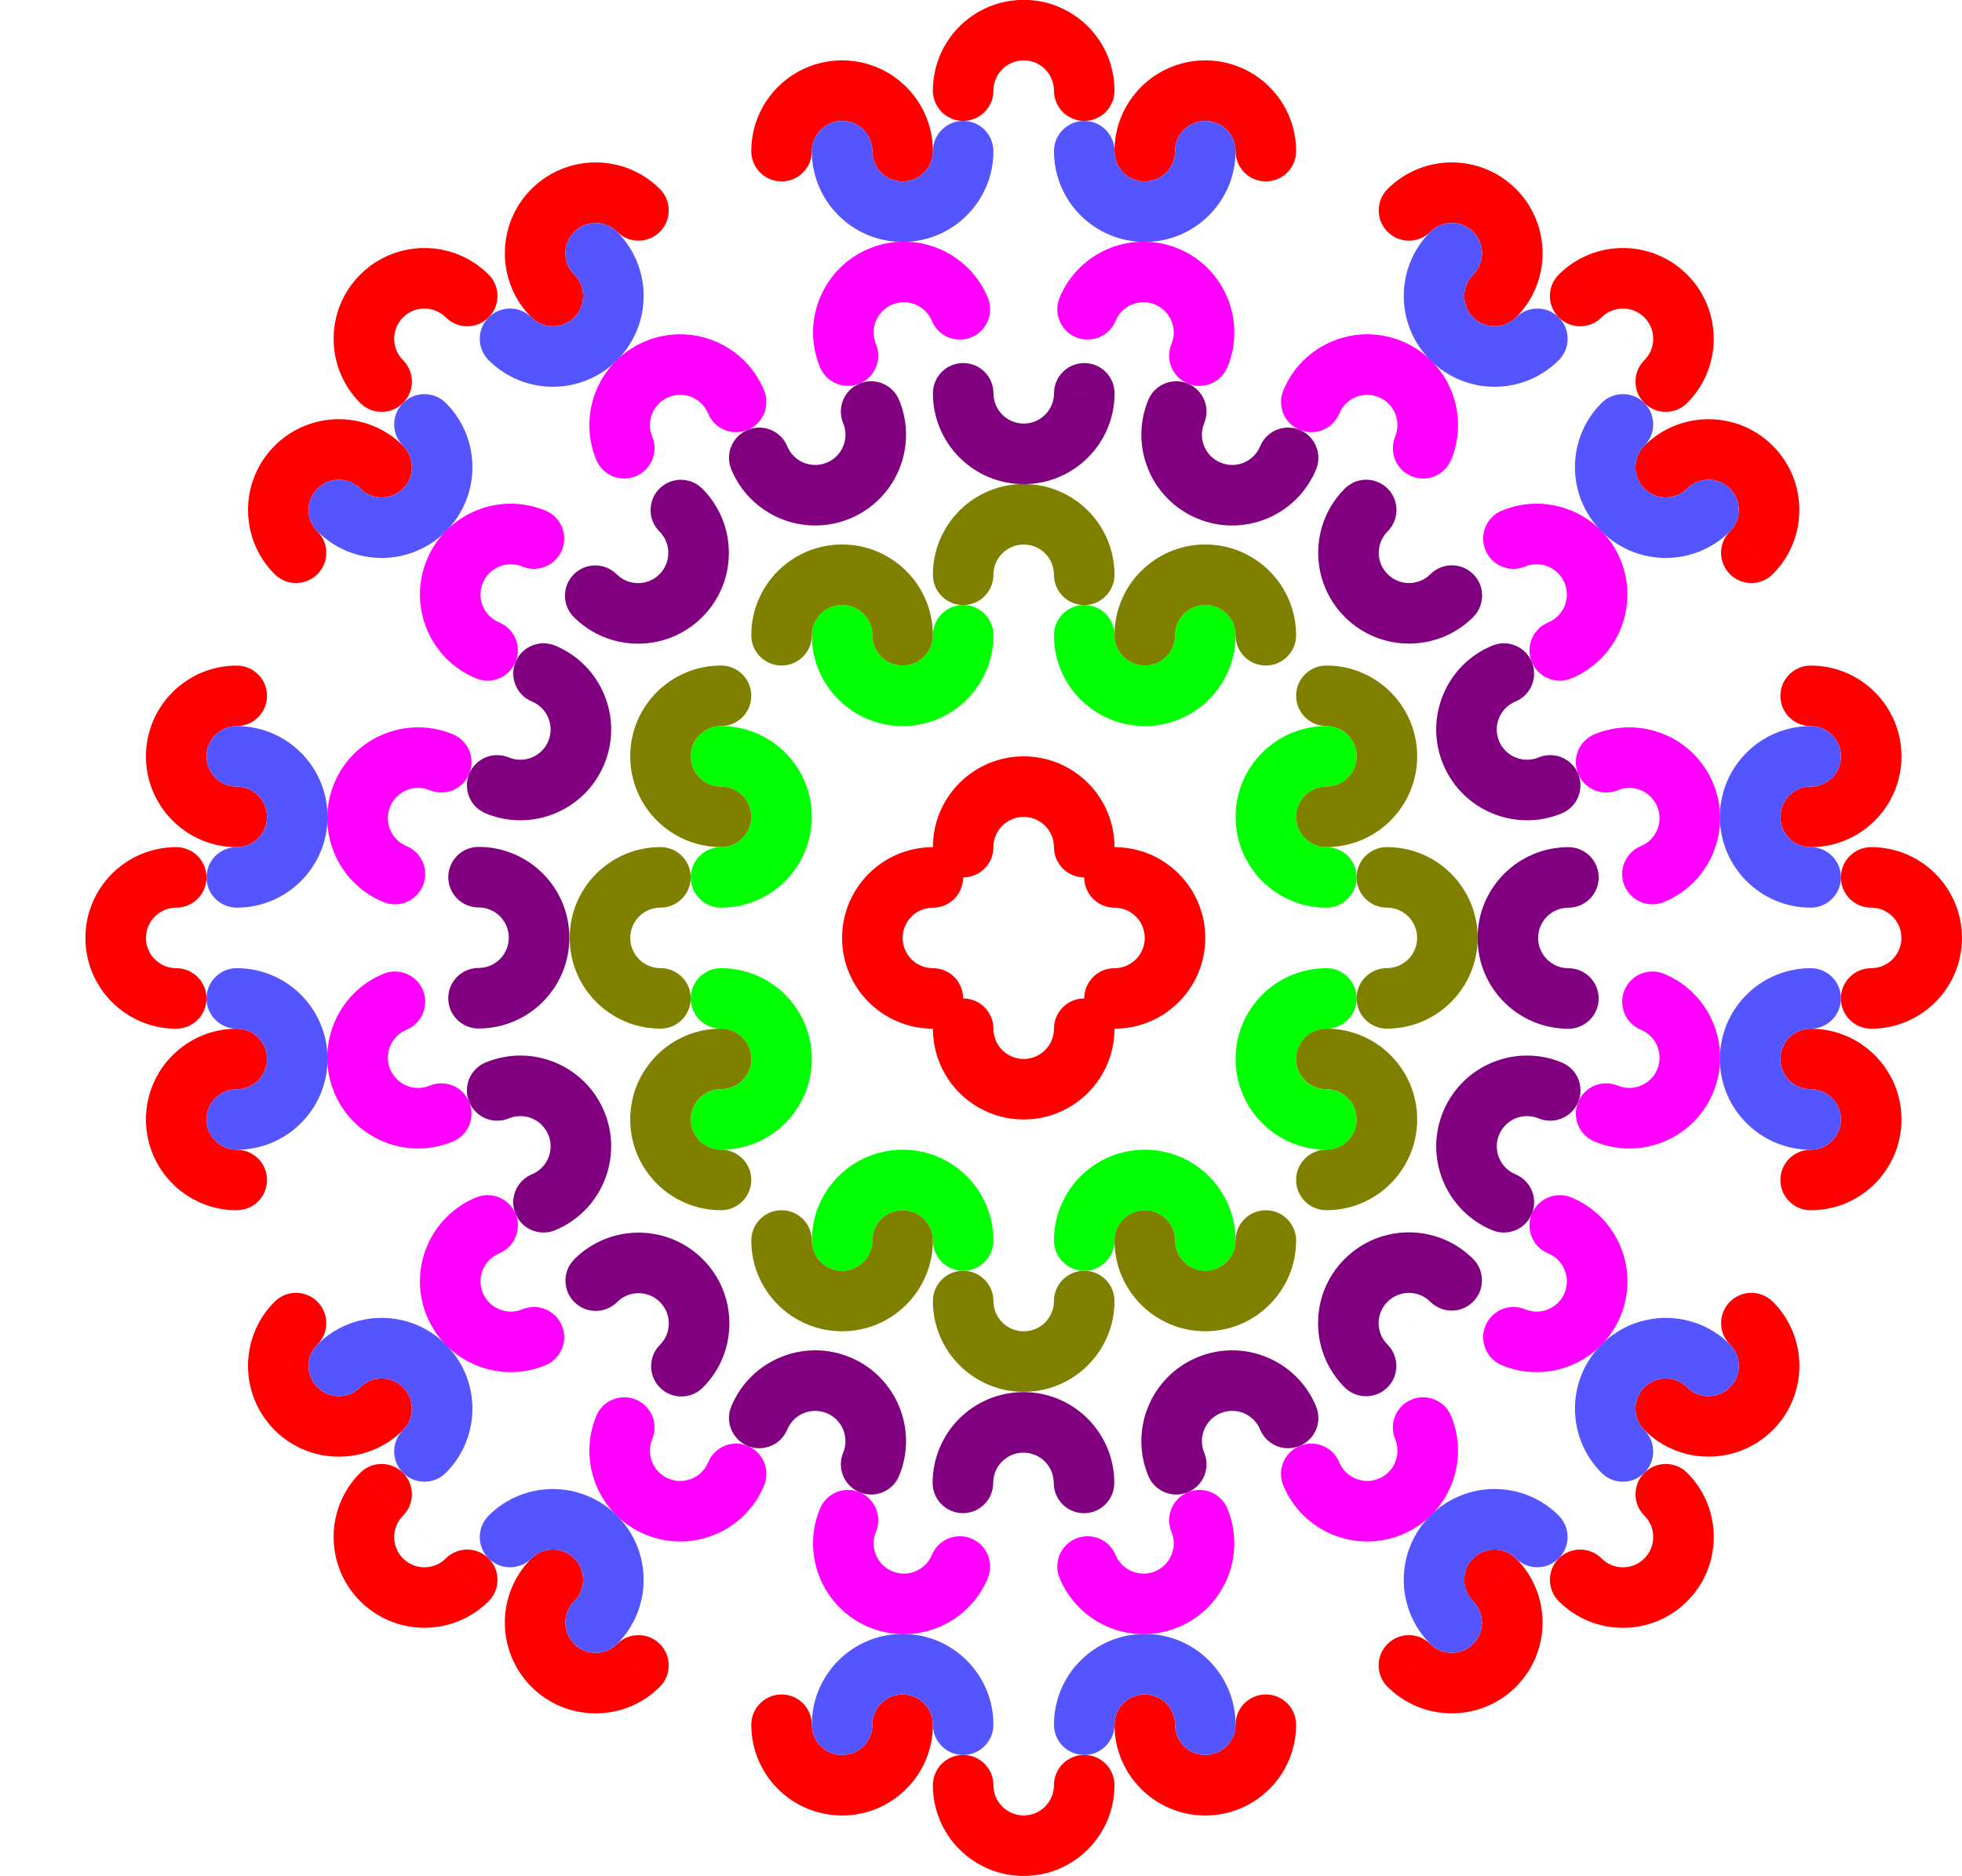 <?xml version="1.0"?>
<svg xmlns:rdf="http://www.w3.org/1999/02/22-rdf-syntax-ns#" xmlns="http://www.w3.org/2000/svg" xmlns:cc="http://creativecommons.org/ns#" xmlns:dc="http://purl.org/dc/elements/1.1/" id="svg2985" viewBox="0 0 689.06 659.06" version="1.1">
  <g id="layer2" transform="translate(-349.12 -1396.1)">
    <g id="g3822" transform="matrix(.3 0 0 .3 496.05 1207.9)" fill-rule="evenodd">
      <g id="g3709" fill="#0f0">
        <path id="path3805" d="m531.48 2079.9c0-19.569 15.864-35.433 35.433-35.433s35.433 15.864 35.433 35.433m-141.73 0c0 19.569 15.864 35.433 35.433 35.433s35.433-15.864 35.433-35.433m70.866 0c0 19.569 15.864 35.433 35.433 35.433s35.433-15.864 35.433-35.433m-212.6 0c0-58.707 47.592-106.3 106.3-106.3 58.707 0 106.3 47.592 106.3 106.3"/>
        <path id="path3807" d="m814.94 2079.9c0-19.569 15.864-35.433 35.433-35.433s35.433 15.864 35.433 35.433m-141.73 0c0 19.569 15.864 35.433 35.433 35.433s35.433-15.864 35.433-35.433m70.866 0c0 19.569 15.864 35.433 35.433 35.433s35.433-15.864 35.433-35.433m-212.6 0c0-58.707 47.592-106.3 106.3-106.3 58.707 0 106.3 47.592 106.3 106.3"/>
        <path id="path3815" d="m1063 1548.4c-19.569 0-35.433 15.864-35.433 35.433s15.864 35.433 35.433 35.433m0-141.73c19.569 0 35.433 15.864 35.433 35.433s-15.864 35.433-35.433 35.433m0 70.866c19.569 0 35.433 15.864 35.433 35.433s-15.864 35.433-35.433 35.433m0-212.6c-58.708 0-106.3 47.592-106.3 106.3 0 58.707 47.592 106.3 106.3 106.3"/>
        <path id="path3817" d="m1063 1831.9c-19.569 0-35.433 15.864-35.433 35.433s15.864 35.433 35.433 35.433m0-141.73c19.569 0 35.433 15.864 35.433 35.433s-15.864 35.433-35.433 35.433m0 70.866c19.569 0 35.433 15.864 35.433 35.433s-15.864 35.433-35.433 35.433m0-212.6c-58.708 0-106.3 47.592-106.3 106.3 0 58.707 47.592 106.3 106.3 106.3"/>
        <path id="path3848" d="m354.31 1548.4c19.569 0 35.433 15.864 35.433 35.433s-15.864 35.433-35.433 35.433m0-141.73c-19.569 0-35.433 15.864-35.433 35.433s15.864 35.433 35.433 35.433m0 70.866c-19.569 0-35.433 15.864-35.433 35.433s15.864 35.433 35.433 35.433m0-212.6c58.707 0 106.3 47.592 106.3 106.3 0 58.707-47.592 106.3-106.3 106.3"/>
        <path id="path3850" d="m354.31 1831.9c19.569 0 35.433 15.864 35.433 35.433s-15.864 35.433-35.433 35.433m0-141.73c-19.569 0-35.433 15.864-35.433 35.433s15.864 35.433 35.433 35.433m0 70.866c-19.569 0-35.433 15.864-35.433 35.433s15.864 35.433 35.433 35.433m0-212.6c58.707 0 106.3 47.592 106.3 106.3 0 58.707-47.592 106.3-106.3 106.3"/>
        <path id="path3795" d="m531.48 1371.2c0 19.569 15.864 35.433 35.433 35.433s35.433-15.864 35.433-35.433m-141.73 0c0-19.569 15.864-35.433 35.433-35.433s35.433 15.864 35.433 35.433m70.866 0c0-19.569 15.864-35.433 35.433-35.433s35.433 15.864 35.433 35.433m-212.6 0c0 58.707 47.592 106.3 106.3 106.3 58.707 0 106.3-47.592 106.3-106.3"/>
        <path id="path3797" d="m814.94 1371.2c0 19.569 15.864 35.433 35.433 35.433s35.433-15.864 35.433-35.433m-141.73 0c0-19.569 15.864-35.433 35.433-35.433s35.433 15.864 35.433 35.433m70.866 0c0-19.569 15.864-35.433 35.433-35.433s35.433 15.864 35.433 35.433m-212.6 0c0 58.707 47.592 106.3 106.3 106.3 58.707 0 106.3-47.592 106.3-106.3"/>
      </g>
      <g id="g3695" fill="#808000">
        <path id="path3785" d="m460.61 1371.2c0-19.569 15.864-35.433 35.433-35.433s35.433 15.864 35.433 35.433m-141.73 0c0 19.569 15.864 35.433 35.433 35.433s35.433-15.864 35.433-35.433m70.866 0c0 19.569 15.864 35.433 35.433 35.433s35.433-15.864 35.433-35.433m-212.6 0c0-58.708 47.592-106.3 106.3-106.3 58.707 0 106.3 47.592 106.3 106.3"/>
        <path id="path3799" d="m885.81 1371.2c0-19.569 15.864-35.433 35.433-35.433s35.433 15.864 35.433 35.433m-141.73 0c0 19.569 15.864 35.433 35.433 35.433s35.433-15.864 35.433-35.433m70.866 0c0 19.569 15.864 35.433 35.433 35.433s35.433-15.864 35.433-35.433m-212.6 0c0-58.707 47.592-106.3 106.3-106.3 58.707 0 106.3 47.592 106.3 106.3"/>
        <path id="path3801" d="m673.21 1300.4c0-19.569 15.864-35.433 35.433-35.433s35.433 15.864 35.433 35.433m-141.73 0c0 19.569 15.864 35.433 35.433 35.433s35.433-15.864 35.433-35.433m70.866 0c0 19.569 15.864 35.433 35.433 35.433s35.433-15.864 35.433-35.433m-212.6 0c0-58.708 47.592-106.3 106.3-106.3 58.707 0 106.3 47.592 106.3 106.3"/>
        <path id="path3803" d="m460.61 2079.9c0 19.569 15.864 35.433 35.433 35.433s35.433-15.864 35.433-35.433m-141.73 0c0-19.569 15.864-35.433 35.433-35.433s35.433 15.864 35.433 35.433m70.866 0c0-19.569 15.864-35.433 35.433-35.433s35.433 15.864 35.433 35.433m-212.6 0c0 58.708 47.592 106.3 106.3 106.3 58.707 0 106.3-47.592 106.3-106.3"/>
        <path id="path3809" d="m885.81 2079.9c0 19.569 15.864 35.433 35.433 35.433s35.433-15.864 35.433-35.433m-141.73 0c0-19.569 15.864-35.433 35.433-35.433s35.433 15.864 35.433 35.433m70.866 0c0-19.569 15.864-35.433 35.433-35.433s35.433 15.864 35.433 35.433m-212.6 0c0 58.708 47.592 106.3 106.3 106.3 58.707 0 106.3-47.592 106.3-106.3"/>
        <path id="path3811" d="m673.21 2150.8c0 19.569 15.864 35.433 35.433 35.433s35.433-15.864 35.433-35.433m-141.73 0c0-19.569 15.864-35.433 35.433-35.433s35.433 15.864 35.433 35.433m70.866 0c0-19.569 15.864-35.433 35.433-35.433s35.433 15.864 35.433 35.433m-212.6 0c0 58.707 47.592 106.3 106.3 106.3 58.707 0 106.3-47.592 106.3-106.3"/>
        <path id="path3813" d="m1063 1477.5c19.569 0 35.433 15.864 35.433 35.433s-15.864 35.433-35.433 35.433m0-141.73c-19.569 0-35.433 15.864-35.433 35.433s15.864 35.433 35.433 35.433m0 70.866c-19.569 0-35.433 15.864-35.433 35.433s15.864 35.433 35.433 35.433m0-212.6c58.707 0 106.3 47.592 106.3 106.3 0 58.707-47.592 106.3-106.3 106.3"/>
        <path id="path3819" d="m1063 1902.7c19.569 0 35.433 15.864 35.433 35.433s-15.864 35.433-35.433 35.433m0-141.73c-19.569 0-35.433 15.864-35.433 35.433s15.864 35.433 35.433 35.433m0 70.866c-19.569 0-35.433 15.864-35.433 35.433s15.864 35.433 35.433 35.433m0-212.6c58.707 0 106.3 47.592 106.3 106.3s-47.592 106.3-106.3 106.3"/>
        <path id="path3821" d="m1133.8 1690.1c19.569 0 35.433 15.864 35.433 35.433s-15.864 35.433-35.433 35.433m0-141.73c-19.569 0-35.433 15.864-35.433 35.433s15.864 35.433 35.433 35.433m0 70.866c-19.569 0-35.433 15.864-35.433 35.433s15.864 35.433 35.433 35.433m0-212.6c58.707 0 106.3 47.592 106.3 106.3 0 58.707-47.592 106.3-106.3 106.3"/>
        <path id="path3846" d="m354.31 1477.5c-19.569 0-35.433 15.864-35.433 35.433s15.864 35.433 35.433 35.433m-0-141.73c19.569 0 35.433 15.864 35.433 35.433s-15.864 35.433-35.433 35.433m0 70.866c19.569 0 35.433 15.864 35.433 35.433s-15.864 35.433-35.433 35.433m0-212.6c-58.707 0-106.3 47.592-106.3 106.3 0 58.707 47.592 106.3 106.3 106.3"/>
        <path id="path3852" d="m354.31 1902.7c-19.569 0-35.433 15.864-35.433 35.433s15.864 35.433 35.433 35.433m-0-141.73c19.569 0 35.433 15.864 35.433 35.433s-15.864 35.433-35.433 35.433m0 70.866c19.569 0 35.433 15.864 35.433 35.433s-15.864 35.433-35.433 35.433m0-212.6c-58.707 0-106.3 47.592-106.3 106.3s47.592 106.3 106.3 106.3"/>
        <path id="path3854" d="m283.45 1690.1c-19.569 0-35.433 15.864-35.433 35.433s15.864 35.433 35.433 35.433m-0-141.73c19.569 0 35.433 15.864 35.433 35.433s-15.864 35.433-35.433 35.433m0 70.866c19.569 0 35.433 15.864 35.433 35.433s-15.864 35.433-35.433 35.433m0-212.6c-58.707 0-106.3 47.592-106.3 106.3 0 58.707 47.592 106.3 106.3 106.3"/>
      </g>
      <g id="g3577" fill="#f00" transform="translate(177.15 1194.1)">
        <path id="path3189" d="m283.46-389.76c0-19.569 15.864-35.433 35.433-35.433s35.433 15.864 35.433 35.433m-141.73 0c0 19.569 15.864 35.433 35.433 35.433s35.433-15.864 35.433-35.433m70.866 0c0 19.569 15.864 35.433 35.433 35.433s35.433-15.864 35.433-35.433m-212.6 0c0-58.708 47.592-106.3 106.3-106.3 58.707 0 106.3 47.592 106.3 106.3"/>
        <path id="path3191" d="m708.66-389.76c0-19.569 15.864-35.433 35.433-35.433s35.433 15.864 35.433 35.433m-141.73 0c0 19.569 15.864 35.433 35.433 35.433s35.433-15.864 35.433-35.433m70.866 0c0 19.569 15.864 35.433 35.433 35.433s35.433-15.864 35.433-35.433m-212.6 0c0-58.707 47.592-106.3 106.3-106.3 58.707 0 106.3 47.592 106.3 106.3"/>
        <path id="path3193" d="m496.06-460.63c0-19.569 15.864-35.433 35.433-35.433s35.433 15.864 35.433 35.433m-141.73 0c0 19.569 15.864 35.433 35.433 35.433s35.433-15.864 35.433-35.433m70.866 0c0 19.569 15.864 35.433 35.433 35.433s35.433-15.864 35.433-35.433m-212.6 0c0-58.708 47.592-106.3 106.3-106.3 58.707 0 106.3 47.592 106.3 106.3"/>
        <path id="path3201" d="m283.46 1452.8c0 19.569 15.864 35.433 35.433 35.433s35.433-15.864 35.433-35.433m-141.73 0c0-19.569 15.864-35.433 35.433-35.433s35.433 15.864 35.433 35.433m70.866 0c0-19.569 15.864-35.433 35.433-35.433s35.433 15.864 35.433 35.433m-212.6 0c0 58.708 47.592 106.3 106.3 106.3 58.707 0 106.3-47.592 106.3-106.3"/>
        <path id="path3203" d="m708.66 1452.8c0 19.569 15.864 35.433 35.433 35.433s35.433-15.864 35.433-35.433m-141.73 0c0-19.569 15.864-35.433 35.433-35.433s35.433 15.864 35.433 35.433m70.866 0c0-19.569 15.864-35.433 35.433-35.433s35.433 15.864 35.433 35.433m-212.6 0c0 58.707 47.592 106.3 106.3 106.3 58.707 0 106.3-47.592 106.3-106.3"/>
        <path id="path3205" d="m496.06 1523.6c0 19.569 15.864 35.433 35.433 35.433s35.433-15.864 35.433-35.433m-141.73 0c0-19.569 15.864-35.433 35.433-35.433s35.433 15.864 35.433 35.433m70.866 0c0-19.569 15.864-35.433 35.433-35.433s35.433 15.864 35.433 35.433m-212.6 0c0 58.708 47.592 106.3 106.3 106.3 58.707 0 106.3-47.592 106.3-106.3"/>
        <path id="path3213" d="m-389.76 779.53c-19.569 0-35.433-15.864-35.433-35.433s15.864-35.433 35.433-35.433m0 141.73c19.569 0 35.433-15.864 35.433-35.433s-15.864-35.433-35.433-35.433m0-70.866c19.569 0 35.433-15.864 35.433-35.433s-15.864-35.433-35.433-35.433m0 212.6c-58.708 0-106.3-47.592-106.3-106.3 0-58.707 47.592-106.3 106.3-106.3"/>
        <path id="path3215" d="m-389.76 354.33c-19.569 0-35.433-15.864-35.433-35.433s15.864-35.433 35.433-35.433m0 141.73c19.569 0 35.433-15.864 35.433-35.433s-15.864-35.433-35.433-35.433m0-70.866c19.569 0 35.433-15.864 35.433-35.433s-15.864-35.433-35.433-35.433m0 212.6c-58.707 0-106.3-47.592-106.3-106.3 0-58.707 47.592-106.3 106.3-106.3"/>
        <path id="path3217" d="m-460.63 566.93c-19.569 0-35.433-15.864-35.433-35.433s15.864-35.433 35.433-35.433m0 141.73c19.569 0 35.433-15.864 35.433-35.433s-15.864-35.433-35.433-35.433m0-70.866c19.569 0 35.433-15.864 35.433-35.433s-15.864-35.433-35.433-35.433m0 212.6c-58.708 0-106.3-47.592-106.3-106.3 0-58.707 47.592-106.3 106.3-106.3"/>
        <path id="path3225" d="m1452.8 779.53c19.569 0 35.433-15.864 35.433-35.433s-15.864-35.433-35.433-35.433m0 141.73c-19.569 0-35.433-15.864-35.433-35.433s15.864-35.433 35.433-35.433m0-70.866c-19.569 0-35.433-15.864-35.433-35.433s15.864-35.433 35.433-35.433m0 212.6c58.708 0 106.3-47.592 106.3-106.3 0-58.707-47.592-106.3-106.3-106.3"/>
        <path id="path3227" d="m1452.8 354.33c19.569 0 35.433-15.864 35.433-35.433s-15.864-35.433-35.433-35.433m0 141.73c-19.569 0-35.433-15.864-35.433-35.433s15.864-35.433 35.433-35.433m0-70.866c-19.569 0-35.433-15.864-35.433-35.433s15.864-35.433 35.433-35.433m0 212.6c58.707 0 106.3-47.592 106.3-106.3 0-58.707-47.592-106.3-106.3-106.3"/>
        <path id="path3229" d="m1523.6 566.93c19.569 0 35.433-15.864 35.433-35.433s-15.864-35.433-35.433-35.433m0 141.73c-19.569 0-35.433-15.864-35.433-35.433s15.864-35.433 35.433-35.433m0-70.866c-19.569 0-35.433-15.864-35.433-35.433s15.864-35.433 35.433-35.433m0 212.6c58.708 0 106.3-47.592 106.3-106.3 0-58.707-47.592-106.3-106.3-106.3"/>
        <path id="path3253" d="m55.452 1358.3c-13.837 13.838-36.272 13.838-50.11 0-13.837-13.837-13.837-36.272 0-50.11m100.22 100.22c13.837-13.837 13.837-36.272 0-50.11s-36.273-13.837-50.11 0m-50.108-50.1c13.837-13.838 13.837-36.272 0-50.11-13.837-13.837-36.273-13.837-50.11 0m150.33 150.33c-41.512 41.512-108.82 41.512-150.33-0-41.512-41.512-41.512-108.82-0-150.33"/>
        <path id="path3255" d="m-245.21 1057.7c-13.837 13.838-36.272 13.838-50.11 0-13.837-13.837-13.837-36.272 0-50.11m100.22 100.22c13.837-13.837 13.837-36.272 0-50.11s-36.272-13.837-50.11 0m-50.11-50.11c13.837-13.837 13.837-36.272 0-50.11-13.837-13.837-36.272-13.837-50.11 0m150.33 150.33c-41.512 41.512-108.82 41.512-150.33 0-41.512-41.512-41.512-108.82-0-150.33"/>
        <path id="path3257" d="m-144.99 1258.1c-13.838 13.838-36.272 13.838-50.11 0-13.837-13.837-13.837-36.272 0-50.11m100.22 100.2c13.837-13.838 13.837-36.272-0-50.11s-36.272-13.838-50.11-0m-50.11-50.11c13.837-13.837 13.837-36.272-0-50.11s-36.272-13.838-50.11 0m150.33 150.3c-41.512 41.512-108.82 41.512-150.33 0-41.512-41.512-41.512-108.82 0-150.33"/>
        <path id="path3265" d="m1358.3 55.452c13.838-13.837 13.838-36.272 0-50.11-13.837-13.837-36.272-13.837-50.11 0m100.2 100.22c-13.837 13.837-36.272 13.837-50.11 0s-13.837-36.273 0-50.11m-50.1-50.108c-13.838 13.837-36.272 13.837-50.11 0-13.837-13.837-13.837-36.273 0-50.11m150.33 150.33c41.512-41.512 41.512-108.82-0-150.33-41.512-41.512-108.82-41.512-150.33-0"/>
        <path id="path3267" d="m1057.7-245.21c13.838-13.837 13.838-36.272 0-50.11-13.837-13.837-36.272-13.837-50.11 0m100.22 100.22c-13.837 13.837-36.272 13.837-50.11 0s-13.837-36.272 0-50.11m-50.11-50.11c-13.837 13.837-36.272 13.837-50.11 0-13.837-13.837-13.837-36.272 0-50.11m150.33 150.33c41.512-41.512 41.512-108.82 0-150.33-41.512-41.512-108.82-41.512-150.33-0"/>
        <path id="path3269" d="m1258.1-144.99c13.838-13.838 13.838-36.272 0-50.11-13.837-13.837-36.272-13.837-50.11 0m100.2 100.22c-13.838 13.837-36.272 13.837-50.11-0s-13.838-36.272-0-50.11m-50.11-50.11c-13.837 13.837-36.272 13.837-50.11-0s-13.838-36.272 0-50.11m150.3 150.33c41.512-41.512 41.512-108.82 0-150.33-41.512-41.512-108.82-41.512-150.33 0"/>
        <path id="path3279" d="m-295.32 55.452c-13.837-13.837-13.838-36.272-0-50.11 13.837-13.837 36.273-13.837 50.11 0m-100.22 100.22c13.837 13.837 36.272 13.837 50.11 0 13.837-13.837 13.837-36.273-0-50.11m50.11-50.11c13.837 13.837 36.272 13.837 50.11 0 13.837-13.837 13.837-36.273-0-50.11m-150.33 150.33c-41.512-41.512-41.512-108.82 0-150.33 41.512-41.512 108.82-41.512 150.33-0"/>
        <path id="path3281" d="m5.342-245.21c-13.837-13.837-13.837-36.272-0-50.11 13.837-13.837 36.273-13.837 50.11 0m-100.22 100.22c13.837 13.837 36.272 13.837 50.11 0 13.837-13.837 13.837-36.272-0-50.11m50.11-50.11c13.837 13.837 36.272 13.837 50.11 0 13.837-13.837 13.837-36.272-0-50.11m-150.33 150.33c-41.512-41.512-41.512-108.82 0-150.33 41.512-41.512 108.82-41.512 150.33-0"/>
        <path id="path3283" d="m-195.1-144.99c-13.838-13.838-13.838-36.272-0-50.11 13.837-13.837 36.272-13.837 50.11 0m-100.22 100.22c13.837 13.837 36.272 13.837 50.11-0 13.837-13.837 13.837-36.272 0-50.11m50.11-50.11c13.837 13.837 36.272 13.837 50.11-0 13.837-13.837 13.837-36.272 0-50.11m-150.33 150.33c-41.512-41.512-41.512-108.82-0-150.33 41.512-41.512 108.82-41.512 150.33 0"/>
        <path id="path3291" d="m1007.5 1358.3c13.837 13.838 36.272 13.838 50.11 0 13.838-13.837 13.838-36.272 0-50.11m-100.22 100.22c-13.837-13.837-13.837-36.272-0-50.11s36.273-13.837 50.11 0m50.11-50.11c-13.837-13.838-13.838-36.272 0-50.11 13.838-13.837 36.272-13.837 50.11 0m-150.27 150.3c41.512 41.512 108.82 41.512 150.33-0 41.512-41.512 41.512-108.82 0-150.33"/>
        <path id="path3293" d="m1308.2 1057.7c13.837 13.838 36.272 13.838 50.11 0 13.838-13.837 13.837-36.272 0-50.11m-100.2 100.2c-13.837-13.837-13.837-36.272 0-50.11 13.838-13.838 36.272-13.837 50.11 0m50.11-50.11c-13.837-13.837-13.838-36.272 0-50.11 13.838-13.837 36.272-13.837 50.11 0m-150.3 150.31c41.512 41.512 108.82 41.512 150.33 0 41.512-41.512 41.512-108.82 0-150.33"/>
        <path id="path3295" d="m1208 1258.1c13.838 13.838 36.272 13.838 50.11 0 13.838-13.837 13.838-36.272 0-50.11m-100.22 100.22c-13.837-13.838-13.837-36.272 0-50.11 13.838-13.838 36.272-13.838 50.11-0m50.11-50.11c-13.837-13.837-13.837-36.272 0-50.11 13.838-13.838 36.272-13.838 50.11 0m-150.33 150.33c41.512 41.512 108.82 41.512 150.33 0 41.512-41.512 41.512-108.82-0-150.33"/>
      </g>
      <g id="g3603" fill="#55f" transform="translate(177.15 1194.1)">
        <path id="path3185" d="m354.33-389.76c0 19.569 15.864 35.433 35.433 35.433s35.433-15.864 35.433-35.433m-141.73 0c0-19.569 15.864-35.433 35.433-35.433s35.433 15.864 35.433 35.433m70.866 0c0-19.569 15.864-35.433 35.433-35.433s35.433 15.864 35.433 35.433m-212.6 0c0 58.707 47.592 106.3 106.3 106.3 58.707 0 106.3-47.592 106.3-106.3"/>
        <path id="path3187" d="m637.8-389.76c0 19.569 15.864 35.433 35.433 35.433s35.433-15.864 35.433-35.433m-141.73 0c0-19.569 15.864-35.433 35.433-35.433s35.433 15.864 35.433 35.433m70.866 0c0-19.569 15.864-35.433 35.433-35.433s35.433 15.864 35.433 35.433m-212.6 0c0 58.707 47.592 106.3 106.3 106.3 58.707 0 106.3-47.592 106.3-106.3"/>
        <path id="path3197" d="m354.33 1452.8c0-19.569 15.864-35.433 35.433-35.433s35.433 15.864 35.433 35.433m-141.73 0c0 19.569 15.864 35.433 35.433 35.433s35.433-15.864 35.433-35.433m70.866 0c0 19.569 15.864 35.433 35.433 35.433s35.433-15.864 35.433-35.433m-212.6 0c0-58.707 47.592-106.3 106.3-106.3 58.707 0 106.3 47.592 106.3 106.3"/>
        <path id="path3199" d="m637.8 1452.8c0-19.569 15.864-35.433 35.433-35.433s35.433 15.864 35.433 35.433m-141.73 0c0 19.569 15.864 35.433 35.433 35.433s35.433-15.864 35.433-35.433m70.866 0c0 19.569 15.864 35.433 35.433 35.433s35.433-15.864 35.433-35.433m-212.6 0c0-58.707 47.592-106.3 106.3-106.3 58.707 0 106.3 47.592 106.3 106.3"/>
        <path id="path3209" d="m-389.76 708.66c19.569 0 35.433-15.864 35.433-35.433s-15.864-35.433-35.433-35.433m0 141.73c-19.569 0-35.433-15.864-35.433-35.433s15.864-35.433 35.433-35.433m0-70.866c-19.569 0-35.433-15.864-35.433-35.433s15.864-35.433 35.433-35.433m0 212.6c58.707 0 106.3-47.592 106.3-106.3 0-58.707-47.592-106.3-106.3-106.3"/>
        <path id="path3211" d="m-389.76 425.2c19.569 0 35.433-15.864 35.433-35.433s-15.864-35.433-35.433-35.433m0 141.73c-19.569 0-35.433-15.864-35.433-35.433s15.864-35.433 35.433-35.433m0-70.866c-19.569 0-35.433-15.864-35.433-35.433s15.864-35.433 35.433-35.433m0 212.6c58.707 0 106.3-47.592 106.3-106.3 0-58.707-47.592-106.3-106.3-106.3"/>
        <path id="path3221" d="m1452.8 708.66c-19.569 0-35.433-15.864-35.433-35.433s15.864-35.433 35.433-35.433m0 141.73c19.569 0 35.433-15.864 35.433-35.433s-15.864-35.433-35.433-35.433m0-70.866c19.569 0 35.433-15.864 35.433-35.433s-15.864-35.433-35.433-35.433m0 212.6c-58.707 0-106.3-47.592-106.3-106.3 0-58.707 47.592-106.3 106.3-106.3"/>
        <path id="path3223" d="m1452.8 425.2c-19.569 0-35.433-15.864-35.433-35.433s15.864-35.433 35.433-35.433m0 141.73c19.569 0 35.433-15.864 35.433-35.433s-15.864-35.433-35.433-35.433m0-70.866c19.569 0 35.433-15.864 35.433-35.433s-15.864-35.433-35.433-35.433m0 212.6c-58.707 0-106.3-47.592-106.3-106.3 0-58.707 47.592-106.3 106.3-106.3"/>
        <path id="path3249" d="m5.342 1308.2c13.837-13.838 13.837-36.272 0-50.11-13.837-13.837-36.273-13.837-50.11 0m100.22 100.22c-13.838 13.838-36.272 13.838-50.11 0-13.837-13.838-13.837-36.272 0-50.11m-50.11-50.11c-13.838 13.838-36.272 13.837-50.11 0-13.837-13.838-13.837-36.272 0-50.11m150.33 150.33c41.512-41.512 41.512-108.82-0-150.33-41.512-41.512-108.82-41.512-150.33-0"/>
        <path id="path3251" d="m-195.1 1107.8c13.837-13.838 13.838-36.272 0-50.11-13.837-13.838-36.272-13.837-50.11 0m100.22 100.22c-13.838 13.838-36.272 13.838-50.11 0-13.837-13.838-13.837-36.272 0-50.11m-50.11-50.11c-13.838 13.838-36.272 13.838-50.11 0-13.837-13.838-13.838-36.272 0-50.11m150.33 150.33c41.512-41.512 41.512-108.82-0-150.33-41.512-41.512-108.82-41.512-150.33 0"/>
        <path id="path3261" d="m1308.2 5.342c-13.838 13.837-36.272 13.837-50.11 0-13.837-13.837-13.837-36.273 0-50.11m100.22 100.22c13.838-13.838 13.838-36.272 0-50.11-13.838-13.837-36.272-13.837-50.11 0m-50.11-50.11c13.838-13.838 13.837-36.272 0-50.11-13.838-13.837-36.272-13.837-50.11 0m150.33 150.33c-41.512 41.512-108.82 41.512-150.33-0-41.512-41.512-41.512-108.82-0-150.33"/>
        <path id="path3263" d="m1107.8-195.1c-13.838 13.837-36.272 13.838-50.11 0-13.838-13.837-13.837-36.272 0-50.11m100.22 100.22c13.838-13.838 13.838-36.272 0-50.11-13.838-13.837-36.272-13.837-50.11 0m-50.11-50.11c13.838-13.838 13.838-36.272 0-50.11-13.838-13.837-36.272-13.838-50.11 0m150.33 150.33c-41.512 41.512-108.82 41.512-150.33-0-41.512-41.512-41.512-108.82 0-150.33"/>
        <path id="path3275" d="m-245.21 5.342c13.837 13.837 36.272 13.837 50.11 0 13.837-13.837 13.837-36.273-0-50.11m-100.22 100.22c-13.838-13.838-13.838-36.272-0-50.11 13.837-13.837 36.272-13.837 50.11 0m50.11-50.11c-13.838-13.838-13.837-36.272-0-50.11 13.837-13.837 36.272-13.837 50.11 0m-150.33 150.33c41.512 41.512 108.82 41.512 150.33-0 41.512-41.512 41.512-108.82 0-150.33"/>
        <path id="path3277" d="m-44.768-195.1c13.837 13.837 36.272 13.838 50.11 0 13.837-13.837 13.837-36.272-0-50.11m-100.22 100.22c-13.838-13.838-13.837-36.272-0-50.11 13.837-13.837 36.272-13.837 50.11 0m50.11-50.11c-13.838-13.838-13.837-36.272-0-50.11 13.837-13.837 36.272-13.838 50.11 0m-150.33 150.33c41.512 41.512 108.82 41.512 150.33-0 41.512-41.512 41.512-108.82 0-150.33"/>
        <path id="path3287" d="m1057.7 1308.2c-13.837-13.838-13.838-36.272 0-50.11 13.838-13.837 36.272-13.837 50.11 0m-100.3 100.2c13.838 13.838 36.272 13.838 50.11 0s13.838-36.272 0-50.11m50.11-50.11c13.838 13.838 36.272 13.837 50.11 0 13.838-13.838 13.838-36.272 0-50.11m-150.3 150.3c-41.512-41.512-41.512-108.82 0-150.33 41.512-41.512 108.82-41.512 150.33-0"/>
        <path id="path3289" d="m1258.1 1107.8c-13.837-13.838-13.838-36.272 0-50.11s36.272-13.837 50.11 0m-100.22 100.22c13.838 13.838 36.272 13.838 50.11 0s13.838-36.272 0-50.11m50.11-50.11c13.838 13.838 36.272 13.838 50.11 0s13.838-36.272 0-50.11m-150.33 150.33c-41.512-41.512-41.512-108.82 0-150.33 41.512-41.512 108.82-41.512 150.33 0"/>
      </g>
      <g id="g3672" fill="#f0f" transform="translate(177.15 1194.1)">
        <path id="path3299" d="m96.624-55.423c-7.489-18.079 1.097-38.807 19.176-46.296 18.08-7.489 38.807 1.097 46.296 19.176m-130.95 54.239c7.489 18.08 28.216 26.665 46.296 19.176 18.08-7.489 26.665-28.216 19.176-46.296m65.472-27.119c7.489 18.08 28.216 26.665 46.296 19.176 18.08-7.489 26.665-28.216 19.176-46.296m-196.42 81.356c-22.467-54.239 3.29-116.42 57.529-138.89 54.239-22.466 116.42 3.29 138.89 57.529"/>
        <path id="path3301" d="m358.51-163.9c-7.489-18.079 1.097-38.807 19.176-46.296 18.08-7.489 38.807 1.097 46.296 19.176m-130.94 54.239c7.489 18.08 28.216 26.665 46.296 19.176 18.08-7.489 26.665-28.216 19.176-46.296m65.472-27.119c7.489 18.08 28.216 26.665 46.296 19.176 18.08-7.489 26.665-28.216 19.176-46.296m-196.42 81.358c-22.466-54.239 3.29-116.42 57.529-138.89 54.239-22.466 116.42 3.29 138.89 57.529"/>
        <path id="path3311" d="m639.01 1254c7.489 18.08 28.216 26.665 46.296 19.176 18.08-7.489 26.665-28.216 19.176-46.296m-130.94 54.239c-7.489-18.08 1.097-38.807 19.176-46.296 18.08-7.489 38.807 1.097 46.296 19.176m65.472-27.119c-7.489-18.08 1.097-38.807 19.176-46.296 18.08-7.489 38.807 1.097 46.296 19.176m-196.42 81.358c22.466 54.239 84.648 79.995 138.89 57.529 54.239-22.466 79.995-84.648 57.529-138.89"/>
        <path id="path3313" d="m900.9 1145.5c7.489 18.08 28.216 26.665 46.296 19.176 18.08-7.489 26.665-28.216 19.176-46.296m-130.94 54.239c-7.489-18.08 1.097-38.807 19.176-46.296 18.08-7.489 38.807 1.097 46.296 19.176m65.472-27.119c-7.489-18.08 1.097-38.807 19.176-46.296 18.08-7.489 38.807 1.097 46.296 19.176m-196.42 81.358c22.466 54.239 84.648 79.995 138.89 57.529 54.239-22.466 79.995-84.648 57.529-138.89"/>
        <path id="path3339" d="m-191.02 423.98c-18.079-7.489-26.665-28.216-19.176-46.296 7.489-18.08 28.216-26.665 46.296-19.176m-54.239 130.94c18.08 7.489 38.807-1.097 46.296-19.176 7.489-18.08-1.097-38.807-19.176-46.296m27.119-65.472c18.08 7.489 38.807-1.097 46.296-19.176 7.489-18.08-1.097-38.807-19.176-46.296m-81.358 196.42c-54.239-22.466-79.995-84.648-57.529-138.89 22.466-54.239 84.648-79.995 138.89-57.529"/>
        <path id="path3341" d="m-82.543 162.1c-18.079-7.489-26.665-28.216-19.176-46.296 7.489-18.08 28.216-26.665 46.296-19.176m-54.237 130.94c18.08 7.489 38.807-1.097 46.296-19.176 7.489-18.08-1.097-38.807-19.176-46.296m27.119-65.472c18.08 7.489 38.807-1.097 46.296-19.176 7.486-18.084-1.1-38.811-19.179-46.3m-81.356 196.42c-54.24-22.47-80-84.65-57.53-138.89 22.47-54.238 84.647-79.994 138.89-57.528"/>
        <path id="path3351" d="m1118.4 966.37c18.08 7.489 38.807-1.097 46.296-19.176 7.489-18.08-1.097-38.807-19.176-46.296m-54.239 130.94c-18.08-7.489-26.665-28.216-19.176-46.296 7.489-18.08 28.216-26.665 46.296-19.176m27.119-65.472c-18.08-7.489-26.665-28.216-19.176-46.296 7.489-18.08 28.216-26.665 46.296-19.176m-81.358 196.42c54.238 22.466 116.42-3.29 138.89-57.529 22.466-54.239-3.29-116.42-57.529-138.89"/>
        <path id="path3353" d="m1226.9 704.48c18.08 7.489 38.807-1.097 46.296-19.176 7.489-18.08-1.097-38.807-19.176-46.296m-54.239 130.94c-18.08-7.489-26.665-28.216-19.176-46.296 7.489-18.08 28.216-26.665 46.296-19.176m27.119-65.472c-18.08-7.489-26.665-28.216-19.176-46.296 7.489-18.08 28.216-26.665 46.296-19.176m-81.358 196.42c54.238 22.466 116.42-3.29 138.89-57.529 22.466-54.239-3.29-116.42-57.529-138.89"/>
        <path id="path3365" d="m-55.424 966.37c-18.079 7.489-38.807-1.097-46.296-19.176-7.489-18.08 1.097-38.807 19.176-46.296m54.239 130.94c18.08-7.489 26.665-28.216 19.176-46.295-7.489-18.08-28.216-26.665-46.296-19.176m-27.119-65.472c18.08-7.489 26.665-28.216 19.176-46.296-7.489-18.08-28.216-26.665-46.296-19.176m81.358 196.42c-54.239 22.466-116.42-3.29-138.89-57.529-22.466-54.239 3.29-116.42 57.529-138.89"/>
        <path id="path3367" d="m-163.9 704.48c-18.079 7.489-38.807-1.097-46.296-19.176-7.489-18.08 1.097-38.807 19.176-46.296m54.239 130.94c18.08-7.489 26.665-28.216 19.176-46.296-7.489-18.08-28.216-26.665-46.296-19.176m-27.119-65.472c18.08-7.489 26.665-28.216 19.176-46.296-7.489-18.08-28.216-26.665-46.296-19.176m81.358 196.42c-54.239 22.466-116.42-3.29-138.89-57.529-22.466-54.239 3.29-116.42 57.529-138.89"/>
        <path id="path3377" d="m1254 423.98c18.08-7.489 26.665-28.216 19.176-46.296-7.489-18.08-28.216-26.665-46.296-19.176m54.239 130.94c-18.08 7.489-38.807-1.097-46.296-19.176-7.489-18.08 1.097-38.807 19.176-46.296m-27.119-65.472c-18.08 7.489-38.807-1.097-46.296-19.176-7.489-18.08 1.097-38.807 19.176-46.296m81.358 196.42c54.238-22.466 79.995-84.648 57.529-138.89-22.466-54.239-84.648-79.995-138.89-57.529"/>
        <path id="path3379" d="m1145.5 162.1c18.08-7.489 26.665-28.216 19.176-46.296-7.489-18.08-28.216-26.665-46.296-19.176m54.239 130.94c-18.08 7.489-38.807-1.097-46.296-19.176-7.489-18.08 1.097-38.807 19.176-46.296m-27.119-65.472c-18.08 7.489-38.807-1.097-46.296-19.176-7.489-18.08 1.097-38.807 19.176-46.296m81.358 196.42c54.239-22.466 79.995-84.648 57.529-138.89-22.466-54.239-84.648-79.995-138.89-57.529"/>
        <path id="path3391" d="m423.98 1254c-7.489 18.08-28.216 26.665-46.296 19.176-18.08-7.489-26.665-28.216-19.176-46.296m130.94 54.239c7.489-18.08-1.097-38.807-19.176-46.296-18.08-7.489-38.807 1.097-46.296 19.176m-65.472-27.119c7.489-18.08-1.097-38.807-19.176-46.296-18.08-7.489-38.807 1.097-46.296 19.176m196.42 81.358c-22.466 54.239-84.648 79.995-138.89 57.529-54.239-22.466-79.995-84.648-57.529-138.89"/>
        <path id="path3393" d="m162.1 1145.5c-7.489 18.08-28.216 26.665-46.296 19.176-18.08-7.489-26.665-28.216-19.176-46.296m130.94 54.239c7.489-18.08-1.097-38.807-19.176-46.296-18.08-7.489-38.807 1.097-46.296 19.176m-65.472-27.119c7.489-18.08-1.097-38.807-19.176-46.296-18.08-7.489-38.807 1.097-46.296 19.176m196.42 81.358c-22.466 54.239-84.648 79.995-138.89 57.529-54.239-22.466-79.995-84.648-57.529-138.89"/>
        <path id="path3403" d="m966.37-55.423c7.489-18.079-1.097-38.807-19.176-46.296-18.08-7.489-38.807 1.097-46.296 19.176m130.94 54.239c-7.489 18.08-28.216 26.665-46.296 19.176-18.03-7.489-26.62-28.216-19.13-46.295m-65.472-27.119c-7.489 18.08-28.216 26.665-46.296 19.176-18.08-7.489-26.665-28.216-19.176-46.296m196.42 81.358c22.466-54.239-3.29-116.42-57.529-138.89-54.239-22.466-116.42 3.29-138.89 57.529"/>
        <path id="path3405" d="m704.48-163.9c7.489-18.079-1.097-38.807-19.176-46.296-18.08-7.489-38.807 1.097-46.296 19.176m130.94 54.239c-7.489 18.08-28.216 26.665-46.296 19.176-18.08-7.489-26.665-28.216-19.176-46.296m-65.472-27.119c-7.489 18.08-28.216 26.665-46.296 19.176-18.08-7.489-26.665-28.216-19.176-46.296m196.42 81.358c22.466-54.239-3.29-116.42-57.529-138.89-54.239-22.466-116.42 3.29-138.89 57.529"/>
      </g>
      <g id="g3649" fill="#800080" transform="translate(177.15 1194.1)">
        <g id="g3621">
          <path id="path3307" d="m254.69-44.19c7.489 18.08 28.216 26.665 46.296 19.176 18.08-7.489 26.665-28.216 19.176-46.296m-130.94 54.239c-7.489-18.079 1.097-38.807 19.176-46.295 18.08-7.489 38.807 1.097 46.296 19.176m65.472-27.119c-7.489-18.079 1.097-38.807 19.176-46.295 18.08-7.489 38.807 1.097 46.296 19.176m-196.42 81.357c22.466 54.239 84.648 79.995 138.89 57.529 54.239-22.466 79.995-84.648 57.529-138.89"/>
          <path id="path3319" d="m742.83 1134.3c-7.489-18.08 1.097-38.807 19.176-46.296 18.08-7.489 38.807 1.097 46.296 19.176m-130.94 54.238c7.489 18.08 28.216 26.665 46.296 19.176 18.08-7.489 26.665-28.216 19.176-46.296m65.472-27.119c7.489 18.079 28.216 26.665 46.296 19.176 18.08-7.489 26.665-28.216 19.176-46.295m-196.42 81.358c-22.466-54.239 3.29-116.42 57.529-138.89 54.239-22.466 116.42 3.29 138.89 57.529"/>
        </g>
        <path id="path3347" d="m-71.31 320.16c18.08 7.489 38.807-1.097 46.296-19.176 7.489-18.08-1.097-38.807-19.176-46.296m-54.239 130.94c-18.079-7.489-26.665-28.216-19.176-46.296 7.489-18.08 28.216-26.665 46.295-19.176m27.12-65.47c-18.079-7.489-26.665-28.216-19.176-46.296 7.489-18.08 28.216-26.665 46.295-19.176m-81.358 196.42c54.239 22.466 116.42-3.29 138.89-57.529 22.466-54.239-3.29-116.42-57.529-138.89"/>
        <path id="path3359" d="m1107.2 808.31c-18.08-7.489-26.665-28.216-19.176-46.296 7.489-18.08 28.216-26.665 46.296-19.176m-54.239 130.94c18.08 7.489 38.807-1.097 46.296-19.176 7.489-18.08-1.097-38.807-19.176-46.296m27.119-65.472c18.08 7.489 38.807-1.097 46.296-19.176 7.489-18.08-1.097-38.807-19.176-46.296m-81.358 196.42c-54.239-22.466-79.995-84.648-57.529-138.89 22.466-54.239 84.648-79.995 138.89-57.529"/>
        <path id="path3373" d="m-44.19 808.31c18.08-7.489 26.665-28.216 19.176-46.296-7.489-18.08-28.216-26.665-46.296-19.176m54.239 130.94c-18.079 7.489-38.807-1.097-46.295-19.176-7.489-18.08 1.097-38.807 19.176-46.296m-27.12-65.48c-18.079 7.489-38.807-1.097-46.295-19.176-7.489-18.08 1.097-38.807 19.176-46.296m81.358 196.42c54.239-22.47 79.995-84.65 57.529-138.89-22.467-54.24-84.648-79.99-138.89-57.53"/>
        <path id="path3385" d="m1134.3 320.16c-18.08 7.489-38.807-1.097-46.296-19.176-7.489-18.08 1.097-38.807 19.176-46.296m54.239 130.94c18.08-7.489 26.665-28.216 19.176-46.296-7.489-18.08-28.216-26.665-46.296-19.176m-27.119-65.472c18.08-7.489 26.665-28.216 19.176-46.296-7.489-18.08-28.216-26.665-46.296-19.176m81.358 196.42c-54.239 22.466-116.42-3.29-138.89-57.529-22.466-54.239 3.29-116.42 57.529-138.89"/>
        <path id="path3399" d="m320.16 1134.3c7.489-18.08-1.097-38.807-19.176-46.296-18.08-7.489-38.807 1.097-46.296 19.176m130.94 54.239c-7.489 18.079-28.216 26.665-46.296 19.176-18.08-7.489-26.665-28.216-19.176-46.295m-65.472-27.119c-7.489 18.08-28.216 26.665-46.296 19.176-18.08-7.489-26.665-28.216-19.176-46.295m196.42 81.358c22.466-54.239-3.29-116.42-57.529-138.89-54.239-22.466-116.42 3.29-138.89 57.529"/>
        <path id="path3411" d="m808.31-44.19c-7.489 18.08-28.216 26.665-46.296 19.176-18.08-7.489-26.665-28.216-19.176-46.296m130.94 54.239c7.489-18.079-1.097-38.807-19.176-46.295-18.08-7.489-38.807 1.097-46.296 19.176m-65.48-27.12c7.489-18.079-1.097-38.807-19.176-46.295-18.08-7.489-38.807 1.097-46.296 19.176m196.42 81.358c-22.47 54.239-84.65 79.995-138.89 57.529-54.24-22.467-79.99-84.648-57.53-138.89"/>
        <g id="g3625" transform="matrix(.924 .383 -.383 .924 243.85 -162.94)">
          <path id="path3627" d="m254.69-44.19c7.489 18.08 28.216 26.665 46.296 19.176 18.08-7.489 26.665-28.216 19.176-46.296m-130.94 54.239c-7.489-18.079 1.097-38.807 19.176-46.295 18.08-7.489 38.807 1.097 46.296 19.176m65.472-27.119c-7.489-18.079 1.097-38.807 19.176-46.295 18.08-7.489 38.807 1.097 46.296 19.176m-196.42 81.357c22.466 54.239 84.648 79.995 138.89 57.529 54.239-22.466 79.995-84.648 57.529-138.89"/>
          <path id="path3629" d="m742.83 1134.3c-7.489-18.08 1.097-38.807 19.176-46.296 18.08-7.489 38.807 1.097 46.296 19.176m-130.94 54.238c7.489 18.08 28.216 26.665 46.296 19.176 18.08-7.489 26.665-28.216 19.176-46.296m65.472-27.119c7.489 18.079 28.216 26.665 46.296 19.176 18.08-7.489 26.665-28.216 19.176-46.295m-196.42 81.358c-22.466-54.239 3.29-116.42 57.529-138.89 54.239-22.466 116.42 3.29 138.89 57.529"/>
        </g>
        <g id="g3631" transform="matrix(.383 .924 -.924 .383 819.14 -162.94)">
          <path id="path3633" d="m254.69-44.19c7.489 18.08 28.216 26.665 46.296 19.176 18.08-7.489 26.665-28.216 19.176-46.296m-130.94 54.239c-7.489-18.079 1.097-38.807 19.176-46.295 18.08-7.489 38.807 1.097 46.296 19.176m65.472-27.119c-7.489-18.079 1.097-38.807 19.176-46.295 18.08-7.489 38.807 1.097 46.296 19.176m-196.42 81.357c22.466 54.239 84.648 79.995 138.89 57.529 54.239-22.466 79.995-84.648 57.529-138.89"/>
          <path id="path3635" d="m742.83 1134.3c-7.489-18.08 1.097-38.807 19.176-46.296 18.08-7.489 38.807 1.097 46.296 19.176m-130.94 54.238c7.489 18.08 28.216 26.665 46.296 19.176 18.08-7.489 26.665-28.216 19.176-46.296m65.472-27.119c7.489 18.079 28.216 26.665 46.296 19.176 18.08-7.489 26.665-28.216 19.176-46.295m-196.42 81.358c-22.466-54.239 3.29-116.42 57.529-138.89 54.239-22.466 116.42 3.29 138.89 57.529"/>
        </g>
        <g id="g3637" transform="matrix(-.383 .924 -.924 -.383 1225.9 243.85)">
          <path id="path3639" d="m254.69-44.19c7.489 18.08 28.216 26.665 46.296 19.176 18.08-7.489 26.665-28.216 19.176-46.296m-130.94 54.239c-7.489-18.079 1.097-38.807 19.176-46.295 18.08-7.489 38.807 1.097 46.296 19.176m65.472-27.119c-7.489-18.079 1.097-38.807 19.176-46.295 18.08-7.489 38.807 1.097 46.296 19.176m-196.42 81.357c22.466 54.239 84.648 79.995 138.89 57.529 54.239-22.466 79.995-84.648 57.529-138.89"/>
          <path id="path3641" d="m742.83 1134.3c-7.489-18.08 1.097-38.807 19.176-46.296 18.08-7.489 38.807 1.097 46.296 19.176m-130.94 54.238c7.489 18.08 28.216 26.665 46.296 19.176 18.08-7.489 26.665-28.216 19.176-46.296m65.472-27.119c7.489 18.079 28.216 26.665 46.296 19.176 18.08-7.489 26.665-28.216 19.176-46.295m-196.42 81.358c-22.466-54.239 3.29-116.42 57.529-138.89 54.239-22.466 116.42 3.29 138.89 57.529"/>
        </g>
        <g id="g3643" transform="matrix(-.924 .383 -.383 -.924 1225.9 819.14)">
          <path id="path3645" d="m254.69-44.19c7.489 18.08 28.216 26.665 46.296 19.176 18.08-7.489 26.665-28.216 19.176-46.296m-130.94 54.239c-7.489-18.079 1.097-38.807 19.176-46.295 18.08-7.489 38.807 1.097 46.296 19.176m65.472-27.119c-7.489-18.079 1.097-38.807 19.176-46.295 18.08-7.489 38.807 1.097 46.296 19.176m-196.42 81.357c22.466 54.239 84.648 79.995 138.89 57.529 54.239-22.466 79.995-84.648 57.529-138.89"/>
          <path id="path3647" d="m742.83 1134.3c-7.489-18.08 1.097-38.807 19.176-46.296 18.08-7.489 38.807 1.097 46.296 19.176m-130.94 54.238c7.489 18.08 28.216 26.665 46.296 19.176 18.08-7.489 26.665-28.216 19.176-46.296m65.472-27.119c7.489 18.079 28.216 26.665 46.296 19.176 18.08-7.489 26.665-28.216 19.176-46.295m-196.42 81.358c-22.466-54.239 3.29-116.42 57.529-138.89 54.239-22.466 116.42 3.29 138.89 57.529"/>
        </g>
      </g>
      <path id="path3879-5" fill="#f00" d="m708.64 1513c-58.707 0-106.28 47.605-106.28 106.31-58.707 0-106.31 47.605-106.31 106.31 0 58.708 47.605 106.28 106.31 106.28 0 58.707 47.574 106.31 106.28 106.31 58.707 0 106.31-47.605 106.31-106.31 58.707 0 106.28-47.574 106.28-106.28 0-58.707-47.574-106.31-106.28-106.31 0-58.707-47.605-106.31-106.31-106.31zm0 70.875c19.569 0 35.438 15.868 35.438 35.438 0 19.569 15.868 35.438 35.438 35.438 0 19.569 15.868 35.438 35.438 35.438 19.569 0 35.438 15.868 35.438 35.438 0 19.569-15.868 35.406-35.438 35.406-19.569 0-35.438 15.868-35.438 35.438-19.569 0-35.438 15.868-35.438 35.438 0 19.569-15.868 35.438-35.438 35.438-19.569 0-35.438-15.868-35.438-35.438 0-19.569-15.868-35.438-35.438-35.438 0-19.569-15.837-35.438-35.406-35.438s-35.438-15.837-35.438-35.406 15.868-35.438 35.438-35.438c19.569 0 35.406-15.868 35.406-35.438 19.569 0 35.438-15.868 35.438-35.438 0-19.569 15.868-35.438 35.438-35.438z"/>
    </g>
  </g>
</svg>
